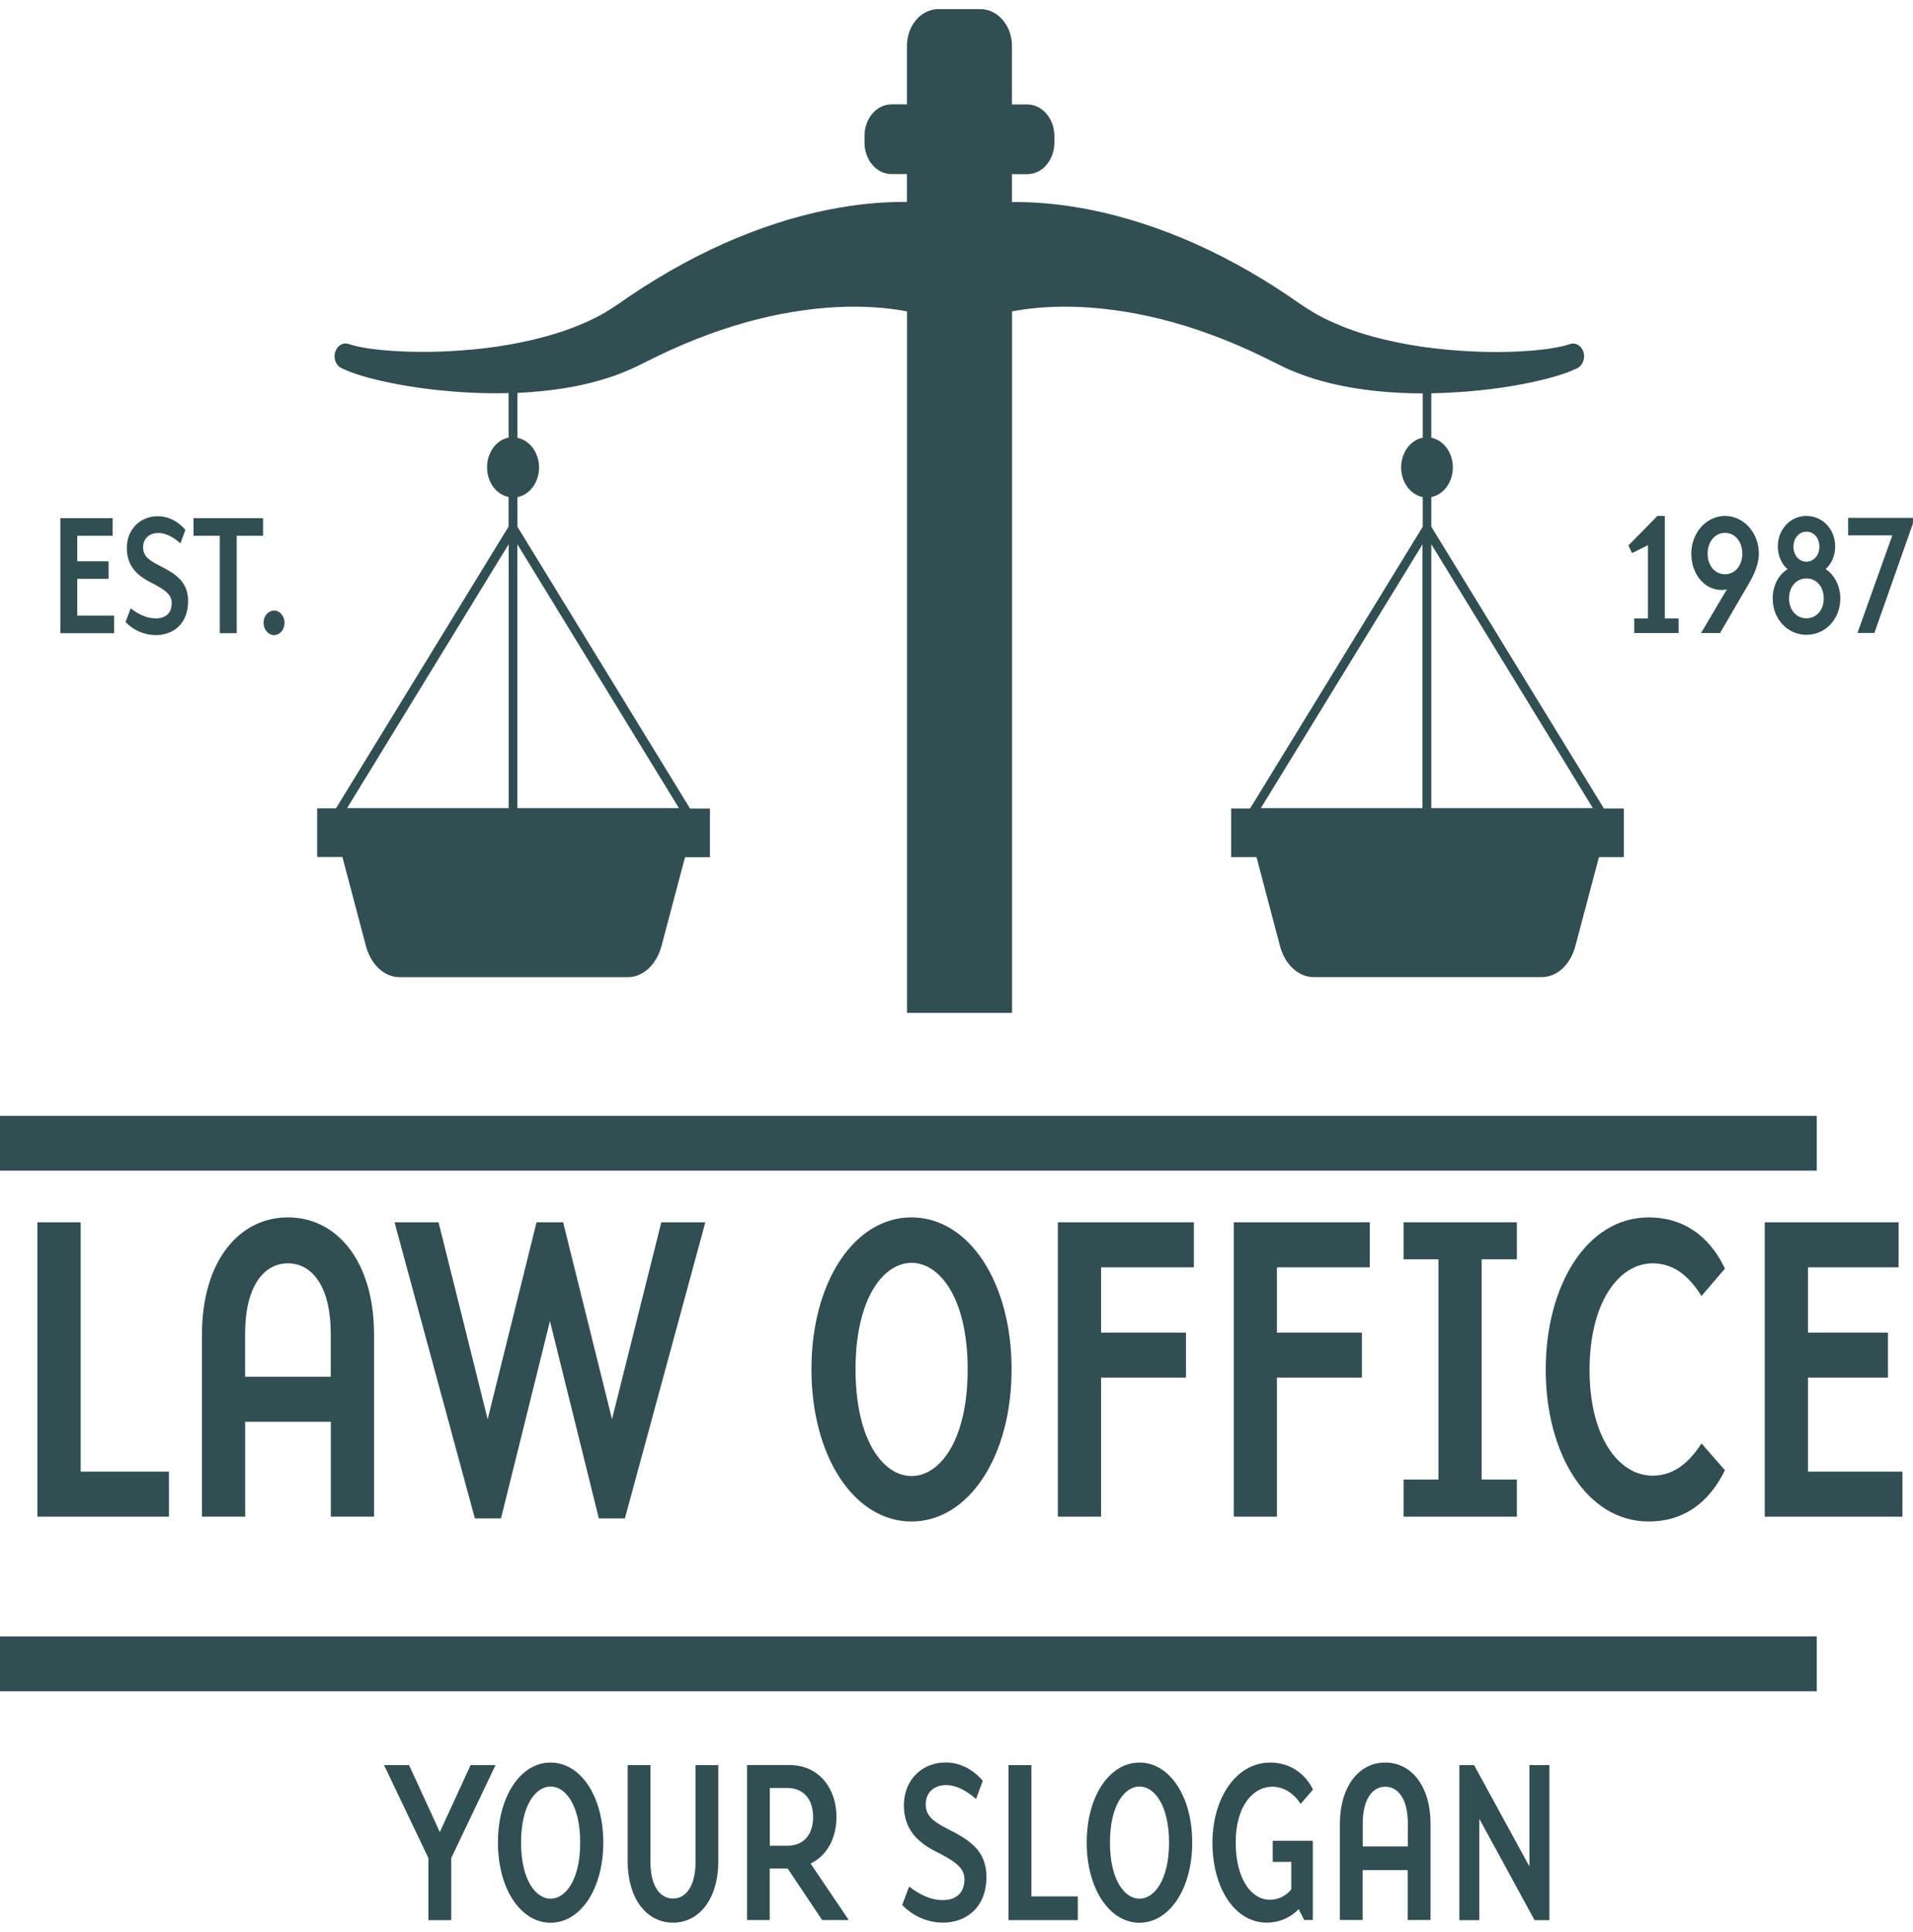 <svg width="105" height="106" viewBox="0 0 105 106" fill="none" xmlns="http://www.w3.org/2000/svg">
<path fill-rule="evenodd" clip-rule="evenodd" d="M27.919 29.862V44.34H19.052L27.919 29.862ZM37.264 44.34H28.398V29.867L37.264 44.34ZM87.428 44.34H78.561V29.862L87.428 44.34ZM78.078 29.867V44.34H69.206L78.078 29.867ZM20.085 51.904C20.358 52.934 21.099 53.618 21.936 53.618H34.462C35.294 53.618 36.035 52.928 36.308 51.904L37.599 47.034H38.967V44.367H37.876L28.402 28.904V27.279C29.072 27.146 29.588 26.472 29.588 25.654C29.588 24.835 29.072 24.156 28.402 24.023V21.557C28.814 21.54 29.23 21.513 29.655 21.468C30.684 21.368 31.755 21.201 32.85 20.889C33.4 20.733 33.931 20.561 34.519 20.299C34.835 20.166 35.06 20.054 35.299 19.932L36.03 19.57C37.886 18.668 39.785 17.967 41.583 17.516C43.381 17.065 45.069 16.859 46.495 16.831C47.891 16.803 49.024 16.937 49.785 17.087V55.578H55.548V17.087C56.308 16.937 57.442 16.803 58.838 16.831C60.258 16.859 61.952 17.065 63.745 17.516C65.543 17.967 67.447 18.663 69.302 19.57L70.034 19.932C70.273 20.049 70.498 20.166 70.813 20.299C71.402 20.555 71.933 20.733 72.487 20.889C73.578 21.195 74.649 21.368 75.677 21.468C76.514 21.552 77.313 21.585 78.092 21.585V24.017C77.418 24.145 76.906 24.825 76.906 25.648C76.906 26.467 77.423 27.146 78.092 27.274V28.899L68.614 44.362H67.576V47.028H68.967L70.254 51.899C70.526 52.928 71.268 53.613 72.105 53.613H84.63C85.462 53.613 86.203 52.923 86.471 51.899L87.763 47.028H89.13V44.362H88.035L78.561 28.899V27.274C79.231 27.14 79.742 26.467 79.742 25.648C79.742 24.83 79.231 24.151 78.561 24.017V21.579C79.513 21.563 80.397 21.501 81.215 21.418C82.822 21.251 84.152 20.984 85.075 20.733C85.543 20.605 85.912 20.483 86.165 20.383C86.294 20.332 86.395 20.288 86.462 20.255C86.534 20.221 86.567 20.204 86.567 20.204C86.878 20.06 87.026 19.648 86.906 19.292C86.787 18.958 86.481 18.785 86.189 18.874L86.141 18.891C86.141 18.891 86.113 18.896 86.065 18.913C86.017 18.93 85.936 18.952 85.826 18.98C85.611 19.03 85.276 19.102 84.841 19.158C83.965 19.269 82.683 19.353 81.153 19.297C79.627 19.241 77.839 19.075 76.007 18.635C75.094 18.418 74.166 18.134 73.286 17.744C72.851 17.561 72.401 17.332 72.028 17.104C71.866 17.009 71.622 16.848 71.392 16.698L70.722 16.236C68.833 14.961 66.825 13.865 64.855 13.052C62.879 12.234 60.947 11.688 59.244 11.399C57.805 11.148 56.542 11.076 55.543 11.087V9.556H56.389C57.207 9.556 57.872 8.783 57.872 7.825V7.463C57.872 6.506 57.202 5.732 56.389 5.732H55.543V2.515C55.543 1.402 54.763 0.5 53.812 0.5H51.511C50.555 0.5 49.78 1.402 49.78 2.515V5.727H48.933C48.111 5.727 47.451 6.5 47.451 7.458V7.82C47.451 8.777 48.111 9.551 48.933 9.551H49.78V11.081C48.78 11.07 47.513 11.143 46.078 11.393C44.376 11.683 42.439 12.228 40.468 13.046C38.493 13.859 36.485 14.956 34.591 16.23L33.921 16.692C33.692 16.843 33.453 17.004 33.285 17.099C32.917 17.327 32.463 17.555 32.027 17.739C31.147 18.123 30.219 18.407 29.306 18.629C27.474 19.069 25.691 19.236 24.155 19.292C22.625 19.342 21.343 19.264 20.473 19.152C20.033 19.097 19.703 19.03 19.488 18.974C19.373 18.947 19.296 18.93 19.248 18.908C19.196 18.891 19.172 18.885 19.172 18.885L19.124 18.869C18.832 18.779 18.526 18.952 18.407 19.286C18.282 19.648 18.431 20.054 18.747 20.199C18.747 20.199 18.775 20.216 18.847 20.249C18.923 20.282 19.024 20.327 19.148 20.377C19.406 20.477 19.774 20.605 20.238 20.728C21.166 20.978 22.491 21.245 24.098 21.412C25.241 21.529 26.527 21.607 27.915 21.568V24.012C27.245 24.14 26.733 24.819 26.733 25.643C26.733 26.461 27.245 27.14 27.915 27.268V28.893L18.44 44.356H17.407V47.023H18.794L20.085 51.904Z" fill="#314E52"/>
<path fill-rule="evenodd" clip-rule="evenodd" d="M2.051 67.066V83.22H9.272V80.748H4.428V67.066H2.051Z" fill="#314E52"/>
<path fill-rule="evenodd" clip-rule="evenodd" d="M13.453 75.542V73.171C13.453 70.627 14.452 69.319 15.801 69.319C17.154 69.319 18.154 70.627 18.154 73.171V75.542H13.453ZM20.531 83.218V73.237C20.531 69.168 18.464 66.797 15.805 66.797C13.141 66.797 11.085 69.168 11.085 73.237V83.218H13.457V78.013H18.158V83.218H20.531Z" fill="#314E52"/>
<path fill-rule="evenodd" clip-rule="evenodd" d="M30.908 67.066H29.45L26.767 77.871L24.07 67.066H21.654L26.064 83.314H27.498L30.186 72.488L32.869 83.314H34.299L38.714 67.066H36.298L33.592 77.871L30.908 67.066Z" fill="#314E52"/>
<path fill-rule="evenodd" clip-rule="evenodd" d="M53.113 75.13C53.113 79.054 51.573 80.991 50.033 80.991C48.493 80.991 46.958 79.054 46.958 75.13C46.958 71.228 48.498 69.291 50.033 69.291C51.573 69.291 53.113 71.228 53.113 75.13ZM44.538 75.13C44.538 79.95 46.91 83.485 50.028 83.485C53.146 83.485 55.523 79.95 55.523 75.13C55.523 70.31 53.146 66.797 50.028 66.797C46.91 66.797 44.538 70.31 44.538 75.13Z" fill="#314E52"/>
<path fill-rule="evenodd" clip-rule="evenodd" d="M65.529 69.538V67.066H58.063V83.22H60.436V75.588H65.094V73.123H60.436V69.538H65.529Z" fill="#314E52"/>
<path fill-rule="evenodd" clip-rule="evenodd" d="M75.185 69.538V67.066H67.72V83.22H70.087V75.588H74.75V73.123H70.087V69.538H75.185Z" fill="#314E52"/>
<path fill-rule="evenodd" clip-rule="evenodd" d="M83.257 69.098V67.066H77.04V69.098H78.953V81.183H77.04V83.22H83.257V81.183H81.325V69.098H83.257Z" fill="#314E52"/>
<path fill-rule="evenodd" clip-rule="evenodd" d="M90.709 69.319C91.876 69.319 92.703 70.02 93.392 71.111L94.678 69.608C93.822 67.794 92.368 66.797 90.498 66.797C87.084 66.797 84.841 70.549 84.841 75.152C84.841 79.755 87.088 83.485 90.498 83.485C92.368 83.485 93.784 82.494 94.678 80.674L93.392 79.199C92.703 80.262 91.871 80.969 90.704 80.969C88.853 80.969 87.246 78.859 87.246 75.158C87.256 71.445 88.858 69.319 90.709 69.319Z" fill="#314E52"/>
<path fill-rule="evenodd" clip-rule="evenodd" d="M104.21 69.538V67.066H96.864V83.22H104.421V80.748H99.236V75.588H103.627V73.123H99.236V69.538H104.21Z" fill="#314E52"/>
<path fill-rule="evenodd" clip-rule="evenodd" d="M6.264 33.781H4.241V31.761H5.958V30.797H4.241V29.395H6.183V28.432H3.313V34.744H6.264V33.781Z" fill="#314E52"/>
<path fill-rule="evenodd" clip-rule="evenodd" d="M8.555 33.931C8.115 33.931 7.689 33.77 7.173 33.38L6.891 34.132C7.331 34.588 7.938 34.849 8.555 34.849C9.511 34.849 10.324 34.226 10.324 32.985C10.324 31.888 9.593 31.46 8.732 31.026C8.22 30.759 7.852 30.525 7.852 30.04C7.852 29.562 8.182 29.244 8.689 29.244C9.076 29.244 9.483 29.445 9.904 29.812L10.176 29.072C9.76 28.588 9.229 28.326 8.655 28.326C7.737 28.326 6.962 29.005 6.962 30.068C6.962 31.053 7.522 31.571 8.239 31.939C8.909 32.284 9.425 32.556 9.425 33.08C9.43 33.675 9.052 33.931 8.555 33.931Z" fill="#314E52"/>
<path fill-rule="evenodd" clip-rule="evenodd" d="M12.065 34.744H12.993V29.395H14.438V28.432H10.621V29.395H12.065V34.744Z" fill="#314E52"/>
<path fill-rule="evenodd" clip-rule="evenodd" d="M15.044 34.848C15.36 34.848 15.618 34.547 15.618 34.174C15.618 33.807 15.36 33.501 15.044 33.501C14.724 33.501 14.466 33.801 14.466 34.174C14.466 34.547 14.729 34.848 15.044 34.848Z" fill="#314E52"/>
<path fill-rule="evenodd" clip-rule="evenodd" d="M90.45 29.913V33.937H89.699V34.733H92.134V33.937H91.378V28.31H90.972L89.379 29.929L89.58 30.347L90.45 29.913Z" fill="#314E52"/>
<path fill-rule="evenodd" clip-rule="evenodd" d="M94.678 29.239C95.204 29.239 95.63 29.684 95.63 30.375C95.63 31.065 95.204 31.51 94.678 31.51C94.157 31.51 93.726 31.065 93.726 30.375C93.731 29.684 94.162 29.239 94.678 29.239ZM94.783 32.34L93.368 34.733H94.41L95.998 32.006C96.247 31.571 96.539 30.998 96.539 30.375C96.539 29.228 95.702 28.31 94.683 28.31C93.659 28.31 92.832 29.228 92.832 30.375C92.827 31.605 93.712 32.557 94.783 32.34Z" fill="#314E52"/>
<path fill-rule="evenodd" clip-rule="evenodd" d="M99.15 31.738C99.685 31.738 100.101 32.167 100.101 32.835C100.101 33.497 99.685 33.926 99.145 33.926C98.619 33.926 98.198 33.497 98.198 32.835C98.198 32.167 98.624 31.738 99.15 31.738ZM99.15 29.172C99.551 29.172 99.862 29.506 99.862 29.996C99.862 30.48 99.547 30.82 99.145 30.82C98.757 30.82 98.437 30.48 98.437 29.996C98.442 29.506 98.762 29.172 99.15 29.172ZM97.299 32.846C97.299 33.971 98.126 34.833 99.15 34.833C100.187 34.833 101.01 33.971 101.01 32.846C101.01 32.156 100.699 31.549 100.202 31.226C100.537 30.931 100.728 30.475 100.728 29.985C100.728 29.039 100.039 28.31 99.15 28.31C98.274 28.31 97.581 29.039 97.581 29.985C97.581 30.475 97.777 30.942 98.112 31.226C97.61 31.549 97.294 32.156 97.299 32.846Z" fill="#314E52"/>
<path fill-rule="evenodd" clip-rule="evenodd" d="M101.952 34.73H102.88L104.999 28.713V28.413H101.44V29.376H103.865L101.952 34.73Z" fill="#314E52"/>
<path fill-rule="evenodd" clip-rule="evenodd" d="M99.719 89.788H-0.001V92.799H99.719V89.788Z" fill="#314E52"/>
<path fill-rule="evenodd" clip-rule="evenodd" d="M99.719 61.226H-0.001V64.232H99.719V61.226Z" fill="#314E52"/>
<path fill-rule="evenodd" clip-rule="evenodd" d="M24.141 100.526L22.453 96.852H21.08L23.514 101.951V105.357H24.767V101.951L27.197 96.852H25.829L24.141 100.526Z" fill="#314E52"/>
<path fill-rule="evenodd" clip-rule="evenodd" d="M30.22 104.181C29.412 104.181 28.599 103.162 28.599 101.097C28.599 99.043 29.412 98.025 30.22 98.025C31.033 98.025 31.846 99.043 31.846 101.097C31.846 103.162 31.033 104.181 30.22 104.181ZM30.22 96.711C28.575 96.711 27.331 98.559 27.331 101.097C27.331 103.635 28.575 105.5 30.22 105.5C31.865 105.5 33.113 103.641 33.113 101.097C33.113 98.559 31.865 96.711 30.22 96.711Z" fill="#314E52"/>
<path fill-rule="evenodd" clip-rule="evenodd" d="M34.452 96.852V102.106C34.452 104.249 35.538 105.496 36.939 105.496C38.34 105.496 39.426 104.249 39.426 102.106V96.852H38.178V102.14C38.178 103.493 37.651 104.172 36.939 104.172C36.226 104.172 35.7 103.498 35.7 102.14V96.852H34.452Z" fill="#314E52"/>
<path fill-rule="evenodd" clip-rule="evenodd" d="M43.213 101.277H42.252V98.104H43.213C44.017 98.104 44.629 98.628 44.629 99.702C44.629 100.765 44.017 101.277 43.213 101.277ZM45.911 99.691C45.911 98.138 44.964 96.847 43.323 96.847H41.004V105.352H42.247V102.524H43.233L45.126 105.352H46.585L44.49 102.251C45.418 101.811 45.911 100.832 45.911 99.691Z" fill="#314E52"/>
<path fill-rule="evenodd" clip-rule="evenodd" d="M51.751 104.258C51.163 104.258 50.594 104.041 49.9 103.518L49.518 104.526C50.106 105.138 50.929 105.494 51.751 105.494C53.047 105.494 54.142 104.654 54.142 102.978C54.142 101.503 53.157 100.93 51.99 100.34C51.302 99.984 50.809 99.666 50.809 99.015C50.809 98.364 51.249 97.947 51.938 97.947C52.454 97.947 53.004 98.213 53.573 98.709L53.941 97.712C53.387 97.061 52.664 96.705 51.895 96.705C50.656 96.705 49.613 97.624 49.613 99.054C49.613 100.379 50.369 101.08 51.335 101.576C52.234 102.038 52.937 102.405 52.937 103.106C52.937 103.913 52.421 104.258 51.751 104.258Z" fill="#314E52"/>
<path fill-rule="evenodd" clip-rule="evenodd" d="M55.356 96.852V105.357H59.158V104.055H56.61V96.852H55.356Z" fill="#314E52"/>
<path fill-rule="evenodd" clip-rule="evenodd" d="M60.923 101.097C60.923 99.043 61.731 98.025 62.544 98.025C63.353 98.025 64.166 99.043 64.166 101.097C64.166 103.162 63.353 104.181 62.544 104.181C61.731 104.181 60.923 103.162 60.923 101.097ZM65.438 101.097C65.438 98.559 64.19 96.711 62.544 96.711C60.899 96.711 59.647 98.559 59.647 101.097C59.647 103.635 60.899 105.5 62.544 105.5C64.19 105.494 65.438 103.635 65.438 101.097Z" fill="#314E52"/>
<path fill-rule="evenodd" clip-rule="evenodd" d="M69.843 98.036C70.455 98.036 71.034 98.409 71.388 98.982L72.067 98.192C71.593 97.223 70.704 96.711 69.723 96.711C67.83 96.711 66.548 98.687 66.548 101.108C66.548 103.53 67.729 105.494 69.537 105.494C70.207 105.494 70.833 105.227 71.278 104.754L71.584 105.35H72.057V101.002H69.857V102.16H70.876V103.663C70.57 104.047 70.163 104.237 69.695 104.237C68.666 104.237 67.825 103.073 67.825 101.097C67.82 99.16 68.733 98.036 69.843 98.036Z" fill="#314E52"/>
<path fill-rule="evenodd" clip-rule="evenodd" d="M77.27 101.314H74.797V100.062C74.797 98.72 75.323 98.036 76.036 98.036C76.749 98.036 77.274 98.726 77.274 100.062L77.27 101.314ZM76.031 96.711C74.63 96.711 73.544 97.958 73.544 100.101V105.35H74.792V102.611H77.265V105.35H78.518V100.101C78.523 97.958 77.437 96.711 76.031 96.711Z" fill="#314E52"/>
<path fill-rule="evenodd" clip-rule="evenodd" d="M83.946 102.413L80.909 96.852H80.101V105.357H81.196V99.796L84.228 105.357H85.041V96.852H83.946V102.413Z" fill="#314E52"/>
</svg>
